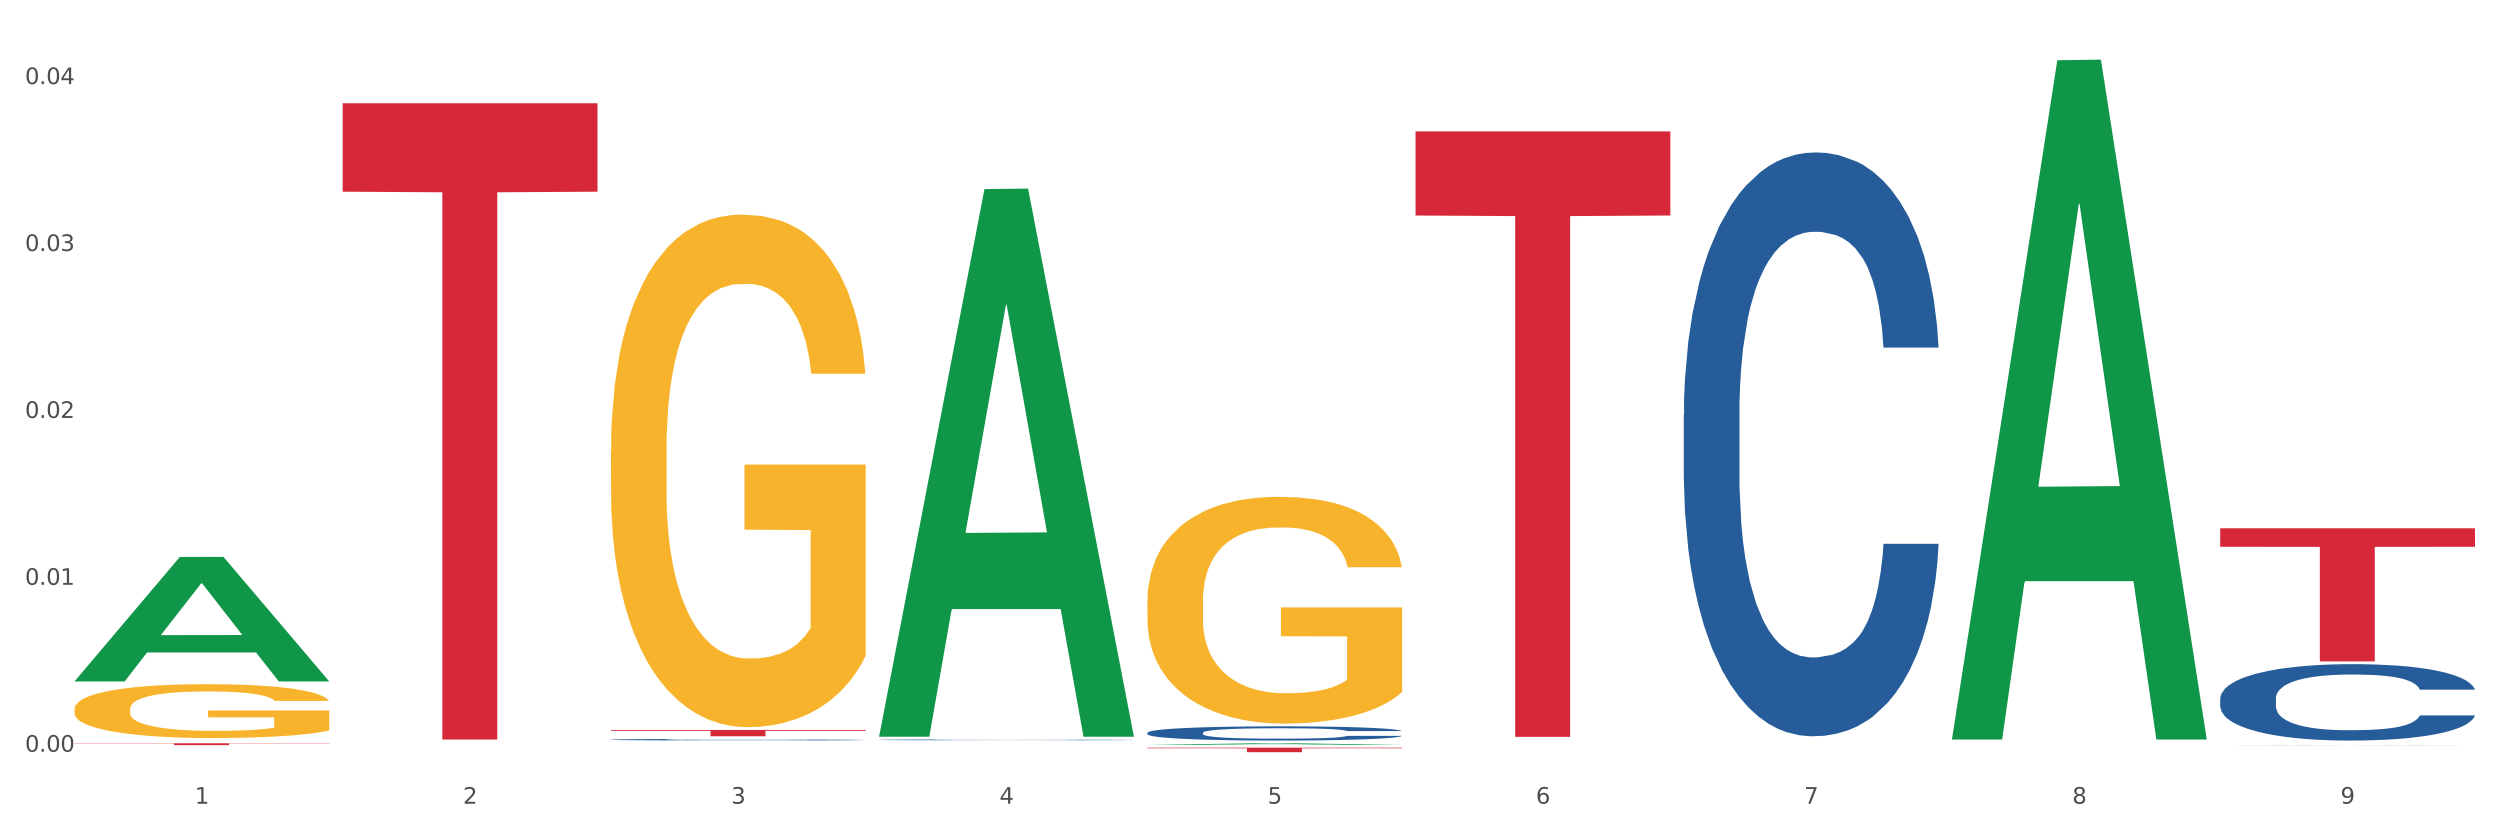 <?xml version="1.0" encoding="utf-8" standalone="no"?>
<!DOCTYPE svg PUBLIC "-//W3C//DTD SVG 1.1//EN"
  "http://www.w3.org/Graphics/SVG/1.1/DTD/svg11.dtd">
<svg xmlns:xlink="http://www.w3.org/1999/xlink" width="1080pt" height="360pt" viewBox="0 0 1080 360" xmlns="http://www.w3.org/2000/svg" version="1.1">
 <rect x="0" y="0" width="1080" height="360" fill="#333333" stroke="none"/>
 <defs>
  <style type="text/css">*{stroke-linejoin: round; stroke-linecap: butt}</style>
 </defs>
 <g id="figure_1">
  <g id="patch_1">
   <path d="M 0 360 
L 1080 360 
L 1080 0 
L 0 0 
z
" style="fill: #ffffff; stroke: #ffffff; stroke-linejoin: miter"/>
  </g>
  <g id="axes_1">
   <g id="matplotlib.axis_1">
    <g id="xtick_1">
     <g id="text_1">
      <!-- 1 -->
      <g style="fill: #4d4d4d" transform="translate(84.159 347.204) scale(0.096 -0.096)">
       <defs>
        <path id="DejaVuSans-31" d="M 794 531 
L 1825 531 
L 1825 4091 
L 703 3866 
L 703 4441 
L 1819 4666 
L 2450 4666 
L 2450 531 
L 3481 531 
L 3481 0 
L 794 0 
L 794 531 
z
" transform="scale(0.016)"/>
       </defs>
       <use xlink:href="#DejaVuSans-31"/>
      </g>
     </g>
    </g>
    <g id="xtick_2">
     <g id="text_2">
      <!-- 2 -->
      <g style="fill: #4d4d4d" transform="translate(200.027 347.204) scale(0.096 -0.096)">
       <defs>
        <path id="DejaVuSans-32" d="M 1228 531 
L 3431 531 
L 3431 0 
L 469 0 
L 469 531 
Q 828 903 1448 1529 
Q 2069 2156 2228 2338 
Q 2531 2678 2651 2914 
Q 2772 3150 2772 3378 
Q 2772 3750 2511 3984 
Q 2250 4219 1831 4219 
Q 1534 4219 1204 4116 
Q 875 4013 500 3803 
L 500 4441 
Q 881 4594 1212 4672 
Q 1544 4750 1819 4750 
Q 2544 4750 2975 4387 
Q 3406 4025 3406 3419 
Q 3406 3131 3298 2873 
Q 3191 2616 2906 2266 
Q 2828 2175 2409 1742 
Q 1991 1309 1228 531 
z
" transform="scale(0.016)"/>
       </defs>
       <use xlink:href="#DejaVuSans-32"/>
      </g>
     </g>
    </g>
    <g id="xtick_3">
     <g id="text_3">
      <!-- 3 -->
      <g style="fill: #4d4d4d" transform="translate(315.896 347.204) scale(0.096 -0.096)">
       <defs>
        <path id="DejaVuSans-33" d="M 2597 2516 
Q 3050 2419 3304 2112 
Q 3559 1806 3559 1356 
Q 3559 666 3084 287 
Q 2609 -91 1734 -91 
Q 1441 -91 1130 -33 
Q 819 25 488 141 
L 488 750 
Q 750 597 1062 519 
Q 1375 441 1716 441 
Q 2309 441 2620 675 
Q 2931 909 2931 1356 
Q 2931 1769 2642 2001 
Q 2353 2234 1838 2234 
L 1294 2234 
L 1294 2753 
L 1863 2753 
Q 2328 2753 2575 2939 
Q 2822 3125 2822 3475 
Q 2822 3834 2567 4026 
Q 2313 4219 1838 4219 
Q 1578 4219 1281 4162 
Q 984 4106 628 3988 
L 628 4550 
Q 988 4650 1302 4700 
Q 1616 4750 1894 4750 
Q 2613 4750 3031 4423 
Q 3450 4097 3450 3541 
Q 3450 3153 3228 2886 
Q 3006 2619 2597 2516 
z
" transform="scale(0.016)"/>
       </defs>
       <use xlink:href="#DejaVuSans-33"/>
      </g>
     </g>
    </g>
    <g id="xtick_4">
     <g id="text_4">
      <!-- 4 -->
      <g style="fill: #4d4d4d" transform="translate(431.765 347.204) scale(0.096 -0.096)">
       <defs>
        <path id="DejaVuSans-34" d="M 2419 4116 
L 825 1625 
L 2419 1625 
L 2419 4116 
z
M 2253 4666 
L 3047 4666 
L 3047 1625 
L 3713 1625 
L 3713 1100 
L 3047 1100 
L 3047 0 
L 2419 0 
L 2419 1100 
L 313 1100 
L 313 1709 
L 2253 4666 
z
" transform="scale(0.016)"/>
       </defs>
       <use xlink:href="#DejaVuSans-34"/>
      </g>
     </g>
    </g>
    <g id="xtick_5">
     <g id="text_5">
      <!-- 5 -->
      <g style="fill: #4d4d4d" transform="translate(547.634 347.204) scale(0.096 -0.096)">
       <defs>
        <path id="DejaVuSans-35" d="M 691 4666 
L 3169 4666 
L 3169 4134 
L 1269 4134 
L 1269 2991 
Q 1406 3038 1543 3061 
Q 1681 3084 1819 3084 
Q 2600 3084 3056 2656 
Q 3513 2228 3513 1497 
Q 3513 744 3044 326 
Q 2575 -91 1722 -91 
Q 1428 -91 1123 -41 
Q 819 9 494 109 
L 494 744 
Q 775 591 1075 516 
Q 1375 441 1709 441 
Q 2250 441 2565 725 
Q 2881 1009 2881 1497 
Q 2881 1984 2565 2268 
Q 2250 2553 1709 2553 
Q 1456 2553 1204 2497 
Q 953 2441 691 2322 
L 691 4666 
z
" transform="scale(0.016)"/>
       </defs>
       <use xlink:href="#DejaVuSans-35"/>
      </g>
     </g>
    </g>
    <g id="xtick_6">
     <g id="text_6">
      <!-- 6 -->
      <g style="fill: #4d4d4d" transform="translate(663.502 347.204) scale(0.096 -0.096)">
       <defs>
        <path id="DejaVuSans-36" d="M 2113 2584 
Q 1688 2584 1439 2293 
Q 1191 2003 1191 1497 
Q 1191 994 1439 701 
Q 1688 409 2113 409 
Q 2538 409 2786 701 
Q 3034 994 3034 1497 
Q 3034 2003 2786 2293 
Q 2538 2584 2113 2584 
z
M 3366 4563 
L 3366 3988 
Q 3128 4100 2886 4159 
Q 2644 4219 2406 4219 
Q 1781 4219 1451 3797 
Q 1122 3375 1075 2522 
Q 1259 2794 1537 2939 
Q 1816 3084 2150 3084 
Q 2853 3084 3261 2657 
Q 3669 2231 3669 1497 
Q 3669 778 3244 343 
Q 2819 -91 2113 -91 
Q 1303 -91 875 529 
Q 447 1150 447 2328 
Q 447 3434 972 4092 
Q 1497 4750 2381 4750 
Q 2619 4750 2861 4703 
Q 3103 4656 3366 4563 
z
" transform="scale(0.016)"/>
       </defs>
       <use xlink:href="#DejaVuSans-36"/>
      </g>
     </g>
    </g>
    <g id="xtick_7">
     <g id="text_7">
      <!-- 7 -->
      <g style="fill: #4d4d4d" transform="translate(779.371 347.204) scale(0.096 -0.096)">
       <defs>
        <path id="DejaVuSans-37" d="M 525 4666 
L 3525 4666 
L 3525 4397 
L 1831 0 
L 1172 0 
L 2766 4134 
L 525 4134 
L 525 4666 
z
" transform="scale(0.016)"/>
       </defs>
       <use xlink:href="#DejaVuSans-37"/>
      </g>
     </g>
    </g>
    <g id="xtick_8">
     <g id="text_8">
      <!-- 8 -->
      <g style="fill: #4d4d4d" transform="translate(895.24 347.204) scale(0.096 -0.096)">
       <defs>
        <path id="DejaVuSans-38" d="M 2034 2216 
Q 1584 2216 1326 1975 
Q 1069 1734 1069 1313 
Q 1069 891 1326 650 
Q 1584 409 2034 409 
Q 2484 409 2743 651 
Q 3003 894 3003 1313 
Q 3003 1734 2745 1975 
Q 2488 2216 2034 2216 
z
M 1403 2484 
Q 997 2584 770 2862 
Q 544 3141 544 3541 
Q 544 4100 942 4425 
Q 1341 4750 2034 4750 
Q 2731 4750 3128 4425 
Q 3525 4100 3525 3541 
Q 3525 3141 3298 2862 
Q 3072 2584 2669 2484 
Q 3125 2378 3379 2068 
Q 3634 1759 3634 1313 
Q 3634 634 3220 271 
Q 2806 -91 2034 -91 
Q 1263 -91 848 271 
Q 434 634 434 1313 
Q 434 1759 690 2068 
Q 947 2378 1403 2484 
z
M 1172 3481 
Q 1172 3119 1398 2916 
Q 1625 2713 2034 2713 
Q 2441 2713 2670 2916 
Q 2900 3119 2900 3481 
Q 2900 3844 2670 4047 
Q 2441 4250 2034 4250 
Q 1625 4250 1398 4047 
Q 1172 3844 1172 3481 
z
" transform="scale(0.016)"/>
       </defs>
       <use xlink:href="#DejaVuSans-38"/>
      </g>
     </g>
    </g>
    <g id="xtick_9">
     <g id="text_9">
      <!-- 9 -->
      <g style="fill: #4d4d4d" transform="translate(1011.108 347.204) scale(0.096 -0.096)">
       <defs>
        <path id="DejaVuSans-39" d="M 703 97 
L 703 672 
Q 941 559 1184 500 
Q 1428 441 1663 441 
Q 2288 441 2617 861 
Q 2947 1281 2994 2138 
Q 2813 1869 2534 1725 
Q 2256 1581 1919 1581 
Q 1219 1581 811 2004 
Q 403 2428 403 3163 
Q 403 3881 828 4315 
Q 1253 4750 1959 4750 
Q 2769 4750 3195 4129 
Q 3622 3509 3622 2328 
Q 3622 1225 3098 567 
Q 2575 -91 1691 -91 
Q 1453 -91 1209 -44 
Q 966 3 703 97 
z
M 1959 2075 
Q 2384 2075 2632 2365 
Q 2881 2656 2881 3163 
Q 2881 3666 2632 3958 
Q 2384 4250 1959 4250 
Q 1534 4250 1286 3958 
Q 1038 3666 1038 3163 
Q 1038 2656 1286 2365 
Q 1534 2075 1959 2075 
z
" transform="scale(0.016)"/>
       </defs>
       <use xlink:href="#DejaVuSans-39"/>
      </g>
     </g>
    </g>
    <g id="xtick_10"/>
    <g id="xtick_11"/>
    <g id="xtick_12"/>
    <g id="xtick_13"/>
    <g id="xtick_14"/>
    <g id="xtick_15"/>
    <g id="xtick_16"/>
    <g id="xtick_17"/>
   </g>
   <g id="matplotlib.axis_2">
    <g id="ytick_1">
     <g id="text_10">
      <!-- 0.00 -->
      <g style="fill: #4d4d4d" transform="translate(10.8 324.749) scale(0.096 -0.096)">
       <defs>
        <path id="DejaVuSans-30" d="M 2034 4250 
Q 1547 4250 1301 3770 
Q 1056 3291 1056 2328 
Q 1056 1369 1301 889 
Q 1547 409 2034 409 
Q 2525 409 2770 889 
Q 3016 1369 3016 2328 
Q 3016 3291 2770 3770 
Q 2525 4250 2034 4250 
z
M 2034 4750 
Q 2819 4750 3233 4129 
Q 3647 3509 3647 2328 
Q 3647 1150 3233 529 
Q 2819 -91 2034 -91 
Q 1250 -91 836 529 
Q 422 1150 422 2328 
Q 422 3509 836 4129 
Q 1250 4750 2034 4750 
z
" transform="scale(0.016)"/>
        <path id="DejaVuSans-2e" d="M 684 794 
L 1344 794 
L 1344 0 
L 684 0 
L 684 794 
z
" transform="scale(0.016)"/>
       </defs>
       <use xlink:href="#DejaVuSans-30"/>
       <use xlink:href="#DejaVuSans-2e" transform="translate(63.623 0)"/>
       <use xlink:href="#DejaVuSans-30" transform="translate(95.41 0)"/>
       <use xlink:href="#DejaVuSans-30" transform="translate(159.033 0)"/>
      </g>
     </g>
    </g>
    <g id="ytick_2">
     <g id="text_11">
      <!-- 0.01 -->
      <g style="fill: #4d4d4d" transform="translate(10.8 252.645) scale(0.096 -0.096)">
       <use xlink:href="#DejaVuSans-30"/>
       <use xlink:href="#DejaVuSans-2e" transform="translate(63.623 0)"/>
       <use xlink:href="#DejaVuSans-30" transform="translate(95.41 0)"/>
       <use xlink:href="#DejaVuSans-31" transform="translate(159.033 0)"/>
      </g>
     </g>
    </g>
    <g id="ytick_3">
     <g id="text_12">
      <!-- 0.02 -->
      <g style="fill: #4d4d4d" transform="translate(10.8 180.542) scale(0.096 -0.096)">
       <use xlink:href="#DejaVuSans-30"/>
       <use xlink:href="#DejaVuSans-2e" transform="translate(63.623 0)"/>
       <use xlink:href="#DejaVuSans-30" transform="translate(95.41 0)"/>
       <use xlink:href="#DejaVuSans-32" transform="translate(159.033 0)"/>
      </g>
     </g>
    </g>
    <g id="ytick_4">
     <g id="text_13">
      <!-- 0.03 -->
      <g style="fill: #4d4d4d" transform="translate(10.8 108.438) scale(0.096 -0.096)">
       <use xlink:href="#DejaVuSans-30"/>
       <use xlink:href="#DejaVuSans-2e" transform="translate(63.623 0)"/>
       <use xlink:href="#DejaVuSans-30" transform="translate(95.41 0)"/>
       <use xlink:href="#DejaVuSans-33" transform="translate(159.033 0)"/>
      </g>
     </g>
    </g>
    <g id="ytick_5">
     <g id="text_14">
      <!-- 0.04 -->
      <g style="fill: #4d4d4d" transform="translate(10.8 36.334) scale(0.096 -0.096)">
       <use xlink:href="#DejaVuSans-30"/>
       <use xlink:href="#DejaVuSans-2e" transform="translate(63.623 0)"/>
       <use xlink:href="#DejaVuSans-30" transform="translate(95.41 0)"/>
       <use xlink:href="#DejaVuSans-34" transform="translate(159.033 0)"/>
      </g>
     </g>
    </g>
    <g id="ytick_6"/>
    <g id="ytick_7"/>
    <g id="ytick_8"/>
    <g id="ytick_9"/>
   </g>
   <g id="PolyCollection_1">
    <path d="M 32.175 294.292 
L 32.288 294.242 
L 77.68 240.61 
L 96.518 240.559 
L 142.25 294.393 
L 120.462 294.393 
L 110.589 281.857 
L 63.722 281.857 
L 63.382 282.059 
L 53.85 294.393 
L 32.175 294.393 
L 32.175 294.292 
L 69.623 274.376 
L 104.689 274.325 
L 87.326 252.034 
L 87.099 251.932 
L 86.872 252.084 
L 69.51 274.325 
L 69.623 274.376 
L 32.175 294.292 
z
" clip-path="url(#pf353c8655c)" style="fill: #109648"/>
    <path d="M 495.65 316.539 
L 495.78 316.533 
L 495.78 316.376 
L 496.17 316.163 
L 497.602 315.771 
L 499.423 315.474 
L 502.546 315.126 
L 504.237 314.98 
L 506.449 314.818 
L 511.003 314.554 
L 516.208 314.33 
L 519.851 314.206 
L 522.583 314.128 
L 528.698 313.988 
L 532.212 313.926 
L 535.855 313.876 
L 538.977 313.842 
L 544.182 313.803 
L 548.345 313.786 
L 553.16 313.78 
L 557.193 313.786 
L 562.528 313.808 
L 570.335 313.876 
L 573.327 313.915 
L 577.361 313.982 
L 581.524 314.072 
L 584.907 314.162 
L 588.81 314.29 
L 592.844 314.459 
L 596.747 314.672 
L 599.48 314.868 
L 601.692 315.076 
L 603.643 315.328 
L 605.075 315.603 
L 605.725 315.833 
L 581.915 315.833 
L 581.264 315.625 
L 579.963 315.401 
L 578.662 315.249 
L 577.23 315.126 
L 575.019 314.986 
L 573.067 314.896 
L 569.814 314.79 
L 566.821 314.722 
L 564.349 314.683 
L 561.357 314.649 
L 554.981 314.616 
L 550.427 314.616 
L 547.565 314.627 
L 544.052 314.655 
L 541.059 314.694 
L 537.546 314.762 
L 534.814 314.834 
L 532.081 314.93 
L 530.52 314.997 
L 528.178 315.12 
L 526.617 315.221 
L 524.535 315.395 
L 523.364 315.519 
L 521.282 315.838 
L 520.371 316.074 
L 519.981 316.236 
L 519.721 316.416 
L 519.721 317.29 
L 520.501 317.683 
L 521.152 317.851 
L 522.193 318.042 
L 524.145 318.289 
L 527.007 318.53 
L 530 318.704 
L 532.472 318.81 
L 534.814 318.889 
L 537.156 318.95 
L 540.018 319.006 
L 542.36 319.04 
L 545.873 319.074 
L 550.037 319.09 
L 553.29 319.09 
L 559.925 319.062 
L 562.918 319.034 
L 565.781 318.995 
L 568.903 318.933 
L 571.375 318.866 
L 572.807 318.816 
L 575.149 318.709 
L 576.97 318.597 
L 578.532 318.468 
L 579.573 318.356 
L 580.744 318.188 
L 581.654 317.997 
L 581.915 317.896 
L 605.725 317.896 
L 605.205 318.098 
L 604.294 318.294 
L 602.472 318.558 
L 601.041 318.709 
L 598.829 318.894 
L 596.487 319.051 
L 593.234 319.225 
L 590.242 319.354 
L 587.119 319.466 
L 583.736 319.567 
L 577.621 319.707 
L 575.409 319.747 
L 570.725 319.814 
L 567.082 319.853 
L 561.747 319.892 
L 556.282 319.915 
L 550.557 319.92 
L 545.483 319.909 
L 539.888 319.876 
L 536.375 319.842 
L 532.472 319.791 
L 527.918 319.713 
L 523.624 319.618 
L 519.591 319.505 
L 515.817 319.376 
L 512.304 319.231 
L 507.75 318.99 
L 504.367 318.754 
L 501.895 318.535 
L 500.204 318.35 
L 498.512 318.115 
L 497.602 317.952 
L 496.17 317.56 
L 495.65 317.195 
L 495.65 316.539 
z
" clip-path="url(#pf353c8655c)" style="fill: #255c99"/>
    <path d="M 379.781 319.607 
L 379.911 319.606 
L 379.911 319.597 
L 380.302 319.584 
L 381.733 319.561 
L 383.554 319.543 
L 386.677 319.523 
L 388.369 319.514 
L 390.58 319.504 
L 395.134 319.489 
L 400.339 319.475 
L 403.982 319.468 
L 406.714 319.463 
L 412.83 319.455 
L 416.343 319.451 
L 419.986 319.448 
L 423.109 319.446 
L 428.313 319.444 
L 432.477 319.443 
L 437.291 319.443 
L 441.324 319.443 
L 446.659 319.444 
L 454.466 319.448 
L 457.458 319.451 
L 461.492 319.455 
L 465.655 319.46 
L 469.038 319.465 
L 472.942 319.473 
L 476.975 319.483 
L 480.879 319.496 
L 483.611 319.507 
L 485.823 319.52 
L 487.775 319.535 
L 489.206 319.551 
L 489.856 319.565 
L 466.046 319.565 
L 465.395 319.552 
L 464.094 319.539 
L 462.793 319.53 
L 461.362 319.523 
L 459.15 319.514 
L 457.198 319.509 
L 453.945 319.503 
L 450.953 319.499 
L 448.481 319.496 
L 445.488 319.494 
L 439.113 319.492 
L 434.559 319.492 
L 431.696 319.493 
L 428.183 319.495 
L 425.19 319.497 
L 421.677 319.501 
L 418.945 319.505 
L 416.213 319.511 
L 414.651 319.515 
L 412.309 319.522 
L 410.748 319.528 
L 408.666 319.539 
L 407.495 319.546 
L 405.413 319.565 
L 404.503 319.579 
L 404.112 319.589 
L 403.852 319.599 
L 403.852 319.651 
L 404.633 319.675 
L 405.283 319.685 
L 406.324 319.696 
L 408.276 319.711 
L 411.138 319.725 
L 414.131 319.735 
L 416.603 319.741 
L 418.945 319.746 
L 421.287 319.75 
L 424.15 319.753 
L 426.492 319.755 
L 430.005 319.757 
L 434.168 319.758 
L 437.421 319.758 
L 444.057 319.756 
L 447.049 319.755 
L 449.912 319.752 
L 453.035 319.749 
L 455.507 319.745 
L 456.938 319.742 
L 459.28 319.735 
L 461.102 319.729 
L 462.663 319.721 
L 463.704 319.715 
L 464.875 319.705 
L 465.786 319.693 
L 466.046 319.687 
L 489.856 319.687 
L 489.336 319.699 
L 488.425 319.711 
L 486.604 319.726 
L 485.172 319.735 
L 482.96 319.746 
L 480.618 319.756 
L 477.366 319.766 
L 474.373 319.774 
L 471.25 319.78 
L 467.867 319.786 
L 461.752 319.795 
L 459.54 319.797 
L 454.856 319.801 
L 451.213 319.803 
L 445.878 319.806 
L 440.414 319.807 
L 434.689 319.807 
L 429.614 319.807 
L 424.019 319.805 
L 420.506 319.803 
L 416.603 319.8 
L 412.049 319.795 
L 407.755 319.789 
L 403.722 319.783 
L 399.949 319.775 
L 396.436 319.766 
L 391.882 319.752 
L 388.499 319.738 
L 386.027 319.725 
L 384.335 319.714 
L 382.644 319.7 
L 381.733 319.691 
L 380.302 319.667 
L 379.781 319.646 
L 379.781 319.607 
z
" clip-path="url(#pf353c8655c)" style="fill: #255c99"/>
    <path d="M 263.912 319.531 
L 264.043 319.53 
L 264.043 319.513 
L 264.433 319.491 
L 265.864 319.449 
L 267.686 319.417 
L 270.808 319.38 
L 272.5 319.364 
L 274.712 319.347 
L 279.266 319.319 
L 284.47 319.295 
L 288.113 319.282 
L 290.846 319.274 
L 296.961 319.259 
L 300.474 319.252 
L 304.117 319.247 
L 307.24 319.243 
L 312.444 319.239 
L 316.608 319.237 
L 321.422 319.237 
L 325.456 319.237 
L 330.79 319.24 
L 338.597 319.247 
L 341.59 319.251 
L 345.623 319.258 
L 349.787 319.268 
L 353.17 319.277 
L 357.073 319.291 
L 361.107 319.309 
L 365.01 319.332 
L 367.742 319.353 
L 369.954 319.375 
L 371.906 319.402 
L 373.337 319.431 
L 373.988 319.455 
L 350.177 319.455 
L 349.527 319.433 
L 348.225 319.409 
L 346.924 319.393 
L 345.493 319.38 
L 343.281 319.365 
L 341.329 319.355 
L 338.077 319.344 
L 335.084 319.337 
L 332.612 319.333 
L 329.619 319.329 
L 323.244 319.326 
L 318.69 319.326 
L 315.827 319.327 
L 312.314 319.33 
L 309.322 319.334 
L 305.809 319.341 
L 303.076 319.349 
L 300.344 319.359 
L 298.783 319.366 
L 296.441 319.379 
L 294.879 319.39 
L 292.797 319.409 
L 291.626 319.422 
L 289.545 319.456 
L 288.634 319.481 
L 288.243 319.498 
L 287.983 319.517 
L 287.983 319.611 
L 288.764 319.653 
L 289.415 319.67 
L 290.455 319.691 
L 292.407 319.717 
L 295.27 319.743 
L 298.262 319.761 
L 300.734 319.773 
L 303.076 319.781 
L 305.418 319.788 
L 308.281 319.794 
L 310.623 319.797 
L 314.136 319.801 
L 318.3 319.803 
L 321.552 319.803 
L 328.188 319.8 
L 331.181 319.797 
L 334.043 319.792 
L 337.166 319.786 
L 339.638 319.779 
L 341.069 319.773 
L 343.411 319.762 
L 345.233 319.75 
L 346.794 319.736 
L 347.835 319.724 
L 349.006 319.706 
L 349.917 319.686 
L 350.177 319.675 
L 373.988 319.675 
L 373.467 319.697 
L 372.556 319.718 
L 370.735 319.746 
L 369.304 319.762 
L 367.092 319.782 
L 364.75 319.798 
L 361.497 319.817 
L 358.504 319.831 
L 355.382 319.843 
L 351.999 319.853 
L 345.883 319.868 
L 343.671 319.872 
L 338.987 319.88 
L 335.344 319.884 
L 330.01 319.888 
L 324.545 319.89 
L 318.82 319.891 
L 313.746 319.89 
L 308.151 319.886 
L 304.638 319.883 
L 300.734 319.877 
L 296.18 319.869 
L 291.887 319.859 
L 287.853 319.847 
L 284.08 319.833 
L 280.567 319.817 
L 276.013 319.792 
L 272.63 319.767 
L 270.158 319.743 
L 268.466 319.724 
L 266.775 319.699 
L 265.864 319.681 
L 264.433 319.639 
L 263.912 319.601 
L 263.912 319.531 
z
" clip-path="url(#pf353c8655c)" style="fill: #255c99"/>
    <path d="M 32.175 321.102 
L 142.25 321.102 
L 142.25 321.213 
L 98.951 321.213 
L 98.951 321.9 
L 75.214 321.9 
L 75.214 321.213 
L 32.175 321.213 
L 32.175 321.102 
L 32.175 321.102 
z
" clip-path="url(#pf353c8655c)" style="fill: #d62839"/>
    <path d="M 148.044 44.613 
L 258.119 44.613 
L 258.119 82.812 
L 214.819 83.07 
L 214.819 319.491 
L 191.083 319.491 
L 191.083 83.07 
L 148.044 82.812 
L 148.044 44.871 
L 148.044 44.613 
z
" clip-path="url(#pf353c8655c)" style="fill: #d62839"/>
    <path d="M 263.912 315.328 
L 373.988 315.328 
L 373.988 315.707 
L 330.688 315.709 
L 330.688 318.055 
L 306.951 318.055 
L 306.951 315.709 
L 263.912 315.707 
L 263.912 315.33 
L 263.912 315.328 
z
" clip-path="url(#pf353c8655c)" style="fill: #d62839"/>
    <path d="M 495.65 322.992 
L 605.725 322.992 
L 605.725 323.264 
L 562.425 323.266 
L 562.425 324.95 
L 538.689 324.95 
L 538.689 323.266 
L 495.65 323.264 
L 495.65 322.994 
L 495.65 322.992 
z
" clip-path="url(#pf353c8655c)" style="fill: #d62839"/>
    <path d="M 611.519 56.753 
L 721.594 56.753 
L 721.594 93.103 
L 678.294 93.349 
L 678.294 318.325 
L 654.557 318.325 
L 654.557 93.349 
L 611.519 93.103 
L 611.519 56.999 
L 611.519 56.753 
z
" clip-path="url(#pf353c8655c)" style="fill: #d62839"/>
    <path d="M 959.125 228.214 
L 1069.2 228.214 
L 1069.2 236.208 
L 1025.9 236.262 
L 1025.9 285.735 
L 1002.164 285.735 
L 1002.164 236.262 
L 959.125 236.208 
L 959.125 228.268 
L 959.125 228.214 
z
" clip-path="url(#pf353c8655c)" style="fill: #d62839"/>
    <path d="M 959.125 301.745 
L 959.255 301.715 
L 959.255 300.871 
L 959.645 299.726 
L 961.076 297.616 
L 962.898 296.019 
L 966.021 294.15 
L 967.712 293.366 
L 969.924 292.492 
L 974.478 291.076 
L 979.683 289.87 
L 983.326 289.207 
L 986.058 288.785 
L 992.173 288.031 
L 995.686 287.7 
L 999.33 287.429 
L 1002.452 287.248 
L 1007.657 287.037 
L 1011.82 286.946 
L 1016.635 286.916 
L 1020.668 286.946 
L 1026.003 287.067 
L 1033.809 287.429 
L 1036.802 287.64 
L 1040.835 288.001 
L 1044.999 288.484 
L 1048.382 288.966 
L 1052.285 289.659 
L 1056.319 290.563 
L 1060.222 291.709 
L 1062.955 292.764 
L 1065.167 293.879 
L 1067.118 295.235 
L 1068.549 296.712 
L 1069.2 297.948 
L 1045.389 297.948 
L 1044.739 296.833 
L 1043.438 295.627 
L 1042.137 294.813 
L 1040.705 294.15 
L 1038.493 293.397 
L 1036.542 292.914 
L 1033.289 292.342 
L 1030.296 291.98 
L 1027.824 291.769 
L 1024.832 291.588 
L 1018.456 291.407 
L 1013.902 291.407 
L 1011.04 291.467 
L 1007.527 291.618 
L 1004.534 291.829 
L 1001.021 292.191 
L 998.289 292.583 
L 995.556 293.095 
L 993.995 293.457 
L 991.653 294.12 
L 990.092 294.662 
L 988.01 295.597 
L 986.839 296.26 
L 984.757 297.978 
L 983.846 299.244 
L 983.456 300.118 
L 983.196 301.082 
L 983.196 305.784 
L 983.976 307.894 
L 984.627 308.798 
L 985.668 309.823 
L 987.619 311.149 
L 990.482 312.445 
L 993.474 313.38 
L 995.947 313.953 
L 998.289 314.374 
L 1000.631 314.706 
L 1003.493 315.007 
L 1005.835 315.188 
L 1009.348 315.369 
L 1013.512 315.46 
L 1016.765 315.46 
L 1023.4 315.309 
L 1026.393 315.158 
L 1029.255 314.947 
L 1032.378 314.616 
L 1034.85 314.254 
L 1036.282 313.983 
L 1038.624 313.41 
L 1040.445 312.807 
L 1042.006 312.114 
L 1043.047 311.511 
L 1044.218 310.607 
L 1045.129 309.582 
L 1045.389 309.04 
L 1069.2 309.04 
L 1068.68 310.125 
L 1067.769 311.18 
L 1065.947 312.596 
L 1064.516 313.41 
L 1062.304 314.405 
L 1059.962 315.249 
L 1056.709 316.183 
L 1053.717 316.876 
L 1050.594 317.479 
L 1047.211 318.022 
L 1041.096 318.775 
L 1038.884 318.986 
L 1034.2 319.348 
L 1030.557 319.559 
L 1025.222 319.77 
L 1019.757 319.89 
L 1014.032 319.92 
L 1008.958 319.86 
L 1003.363 319.679 
L 999.85 319.498 
L 995.947 319.227 
L 991.393 318.805 
L 987.099 318.293 
L 983.065 317.69 
L 979.292 316.997 
L 975.779 316.213 
L 971.225 314.917 
L 967.842 313.651 
L 965.37 312.476 
L 963.679 311.481 
L 961.987 310.215 
L 961.076 309.341 
L 959.645 307.231 
L 959.125 305.272 
L 959.125 301.745 
z
" clip-path="url(#pf353c8655c)" style="fill: #255c99"/>
    <path d="M 495.65 259.903 
L 495.78 259.813 
L 495.78 256.592 
L 496.04 253.819 
L 497.339 247.109 
L 499.289 241.562 
L 500.718 238.61 
L 502.148 236.194 
L 503.837 233.778 
L 505.917 231.273 
L 509.685 227.605 
L 512.025 225.726 
L 514.884 223.758 
L 520.082 220.895 
L 523.851 219.285 
L 527.75 217.943 
L 534.118 216.332 
L 538.276 215.617 
L 542.695 215.08 
L 548.023 214.722 
L 552.052 214.632 
L 560.889 214.901 
L 568.427 215.706 
L 572.066 216.332 
L 576.744 217.406 
L 579.214 218.122 
L 583.242 219.553 
L 587.401 221.432 
L 590.26 223.042 
L 594.549 226.084 
L 597.798 229.126 
L 600.787 232.884 
L 602.346 235.478 
L 603.516 237.894 
L 604.556 240.667 
L 605.595 245.051 
L 582.203 245.051 
L 581.293 241.92 
L 579.863 238.967 
L 577.784 236.104 
L 575.965 234.315 
L 572.846 232.078 
L 569.986 230.647 
L 566.997 229.573 
L 563.359 228.679 
L 560.499 228.231 
L 556.471 227.873 
L 548.543 227.963 
L 543.215 228.679 
L 539.576 229.573 
L 537.237 230.379 
L 535.157 231.273 
L 532.818 232.526 
L 530.089 234.405 
L 528.14 236.104 
L 526.19 238.252 
L 524.631 240.399 
L 523.201 242.904 
L 522.032 245.588 
L 521.122 248.361 
L 520.342 251.761 
L 519.692 257.398 
L 519.692 269.655 
L 519.952 272.428 
L 520.602 276.096 
L 521.382 278.87 
L 522.681 282.18 
L 523.851 284.417 
L 526.06 287.638 
L 528.529 290.322 
L 530.479 292.021 
L 532.428 293.453 
L 535.807 295.421 
L 539.576 297.032 
L 542.825 298.016 
L 547.244 298.91 
L 550.233 299.268 
L 552.832 299.447 
L 559.2 299.447 
L 563.748 299.179 
L 568.817 298.552 
L 572.716 297.747 
L 575.965 296.763 
L 579.603 295.153 
L 581.943 293.632 
L 581.943 274.933 
L 553.352 274.844 
L 553.352 262.408 
L 605.725 262.408 
L 605.725 298.91 
L 603.516 300.789 
L 601.047 302.489 
L 598.447 304.01 
L 594.549 305.889 
L 589.87 307.678 
L 585.711 308.931 
L 581.293 310.004 
L 576.094 310.988 
L 569.337 311.883 
L 565.178 312.241 
L 559.98 312.509 
L 553.871 312.599 
L 548.543 312.42 
L 543.345 311.973 
L 537.887 311.167 
L 532.558 310.004 
L 528.529 308.841 
L 524.501 307.41 
L 520.212 305.531 
L 516.833 303.742 
L 514.234 302.131 
L 511.375 300.073 
L 508.256 297.389 
L 505.917 294.974 
L 503.837 292.469 
L 501.628 289.248 
L 500.068 286.474 
L 498.509 282.985 
L 497.599 280.391 
L 496.56 276.365 
L 495.78 270.728 
L 495.65 259.903 
z
" clip-path="url(#pf353c8655c)" style="fill: #f7b32b"/>
    <path d="M 263.912 195.027 
L 264.042 194.825 
L 264.042 187.544 
L 264.302 181.275 
L 265.602 166.107 
L 267.551 153.568 
L 268.981 146.894 
L 270.41 141.433 
L 272.1 135.973 
L 274.179 130.31 
L 277.948 122.018 
L 280.287 117.771 
L 283.146 113.322 
L 288.345 106.85 
L 292.114 103.21 
L 296.012 100.176 
L 302.38 96.536 
L 306.539 94.918 
L 310.958 93.705 
L 316.286 92.896 
L 320.315 92.693 
L 329.152 93.3 
L 336.689 95.12 
L 340.328 96.536 
L 345.007 98.963 
L 347.476 100.581 
L 351.505 103.817 
L 355.663 108.064 
L 358.523 111.704 
L 362.811 118.58 
L 366.06 125.456 
L 369.049 133.95 
L 370.609 139.815 
L 371.778 145.276 
L 372.818 151.545 
L 373.858 161.455 
L 350.465 161.455 
L 349.555 154.377 
L 348.126 147.703 
L 346.047 141.231 
L 344.227 137.186 
L 341.108 132.13 
L 338.249 128.894 
L 335.26 126.468 
L 331.621 124.445 
L 328.762 123.434 
L 324.733 122.625 
L 316.806 122.827 
L 311.477 124.445 
L 307.839 126.468 
L 305.499 128.288 
L 303.42 130.31 
L 301.081 133.141 
L 298.352 137.389 
L 296.402 141.231 
L 294.453 146.085 
L 292.893 150.939 
L 291.464 156.601 
L 290.294 162.669 
L 289.384 168.938 
L 288.605 176.623 
L 287.955 189.364 
L 287.955 217.071 
L 288.215 223.341 
L 288.865 231.632 
L 289.644 237.902 
L 290.944 245.385 
L 292.114 250.441 
L 294.323 257.721 
L 296.792 263.789 
L 298.741 267.631 
L 300.691 270.867 
L 304.07 275.316 
L 307.839 278.957 
L 311.088 281.181 
L 315.506 283.204 
L 318.495 284.013 
L 321.094 284.417 
L 327.462 284.417 
L 332.011 283.81 
L 337.079 282.395 
L 340.978 280.575 
L 344.227 278.35 
L 347.866 274.71 
L 350.205 271.271 
L 350.205 229.003 
L 321.614 228.801 
L 321.614 200.69 
L 373.988 200.69 
L 373.988 283.204 
L 371.778 287.451 
L 369.309 291.293 
L 366.71 294.731 
L 362.811 298.978 
L 358.133 303.023 
L 353.974 305.855 
L 349.555 308.281 
L 344.357 310.506 
L 337.599 312.528 
L 333.44 313.337 
L 328.242 313.944 
L 322.134 314.146 
L 316.806 313.742 
L 311.607 312.731 
L 306.149 310.911 
L 300.821 308.281 
L 296.792 305.652 
L 292.763 302.416 
L 288.475 298.169 
L 285.096 294.125 
L 282.497 290.484 
L 279.637 285.833 
L 276.518 279.766 
L 274.179 274.305 
L 272.1 268.642 
L 269.891 261.362 
L 268.331 255.092 
L 266.772 247.205 
L 265.862 241.34 
L 264.822 232.239 
L 264.042 219.498 
L 263.912 195.027 
z
" clip-path="url(#pf353c8655c)" style="fill: #f7b32b"/>
    <path d="M 727.387 179.185 
L 727.517 178.955 
L 727.517 172.505 
L 727.908 163.751 
L 729.339 147.627 
L 731.161 135.418 
L 734.283 121.136 
L 735.975 115.147 
L 738.187 108.467 
L 742.741 97.64 
L 747.945 88.426 
L 751.588 83.358 
L 754.321 80.133 
L 760.436 74.374 
L 763.949 71.84 
L 767.592 69.767 
L 770.715 68.385 
L 775.919 66.773 
L 780.083 66.082 
L 784.897 65.851 
L 788.931 66.082 
L 794.265 67.003 
L 802.072 69.767 
L 805.065 71.38 
L 809.098 74.144 
L 813.262 77.83 
L 816.645 81.515 
L 820.548 86.813 
L 824.581 93.724 
L 828.485 102.477 
L 831.217 110.54 
L 833.429 119.063 
L 835.381 129.429 
L 836.812 140.716 
L 837.463 150.161 
L 813.652 150.161 
L 813.001 141.637 
L 811.7 132.423 
L 810.399 126.204 
L 808.968 121.136 
L 806.756 115.377 
L 804.804 111.692 
L 801.551 107.315 
L 798.559 104.551 
L 796.087 102.938 
L 793.094 101.556 
L 786.719 100.174 
L 782.165 100.174 
L 779.302 100.635 
L 775.789 101.786 
L 772.797 103.399 
L 769.284 106.163 
L 766.551 109.158 
L 763.819 113.074 
L 762.257 115.838 
L 759.915 120.906 
L 758.354 125.052 
L 756.272 132.193 
L 755.101 137.261 
L 753.019 150.391 
L 752.109 160.066 
L 751.718 166.746 
L 751.458 174.117 
L 751.458 210.052 
L 752.239 226.177 
L 752.889 233.088 
L 753.93 240.92 
L 755.882 251.055 
L 758.744 260.961 
L 761.737 268.101 
L 764.209 272.478 
L 766.551 275.703 
L 768.893 278.237 
L 771.756 280.541 
L 774.098 281.923 
L 777.611 283.305 
L 781.774 283.996 
L 785.027 283.996 
L 791.663 282.844 
L 794.656 281.692 
L 797.518 280.08 
L 800.641 277.546 
L 803.113 274.782 
L 804.544 272.709 
L 806.886 268.332 
L 808.708 263.725 
L 810.269 258.427 
L 811.31 253.82 
L 812.481 246.909 
L 813.392 239.077 
L 813.652 234.931 
L 837.463 234.931 
L 836.942 243.223 
L 836.031 251.286 
L 834.21 262.112 
L 832.779 268.332 
L 830.567 275.933 
L 828.225 282.383 
L 824.972 289.524 
L 821.979 294.822 
L 818.856 299.43 
L 815.474 303.576 
L 809.358 309.335 
L 807.146 310.947 
L 802.462 313.711 
L 798.819 315.324 
L 793.485 316.936 
L 788.02 317.858 
L 782.295 318.088 
L 777.22 317.627 
L 771.626 316.245 
L 768.113 314.863 
L 764.209 312.79 
L 759.655 309.565 
L 755.362 305.649 
L 751.328 301.042 
L 747.555 295.744 
L 744.042 289.755 
L 739.488 279.849 
L 736.105 270.175 
L 733.633 261.191 
L 731.941 253.589 
L 730.25 243.914 
L 729.339 237.234 
L 727.908 221.109 
L 727.387 206.136 
L 727.387 179.185 
z
" clip-path="url(#pf353c8655c)" style="fill: #255c99"/>
    <path d="M 32.175 306.325 
L 32.305 306.304 
L 32.305 305.539 
L 32.565 304.88 
L 33.864 303.287 
L 35.814 301.97 
L 37.243 301.269 
L 38.673 300.695 
L 40.362 300.121 
L 42.442 299.526 
L 46.211 298.655 
L 48.55 298.209 
L 51.409 297.742 
L 56.607 297.062 
L 60.376 296.679 
L 64.275 296.361 
L 70.643 295.978 
L 74.802 295.808 
L 79.22 295.681 
L 84.548 295.596 
L 88.577 295.575 
L 97.414 295.638 
L 104.952 295.83 
L 108.591 295.978 
L 113.269 296.233 
L 115.739 296.403 
L 119.767 296.743 
L 123.926 297.189 
L 126.785 297.572 
L 131.074 298.294 
L 134.323 299.016 
L 137.312 299.909 
L 138.871 300.525 
L 140.041 301.099 
L 141.081 301.757 
L 142.12 302.798 
L 118.728 302.798 
L 117.818 302.055 
L 116.388 301.354 
L 114.309 300.674 
L 112.49 300.249 
L 109.371 299.718 
L 106.512 299.378 
L 103.522 299.123 
L 99.884 298.91 
L 97.025 298.804 
L 92.996 298.719 
L 85.068 298.74 
L 79.74 298.91 
L 76.101 299.123 
L 73.762 299.314 
L 71.683 299.526 
L 69.343 299.824 
L 66.614 300.27 
L 64.665 300.674 
L 62.715 301.184 
L 61.156 301.693 
L 59.726 302.288 
L 58.557 302.926 
L 57.647 303.584 
L 56.867 304.392 
L 56.217 305.73 
L 56.217 308.641 
L 56.477 309.3 
L 57.127 310.171 
L 57.907 310.829 
L 59.206 311.615 
L 60.376 312.147 
L 62.585 312.911 
L 65.055 313.549 
L 67.004 313.953 
L 68.953 314.292 
L 72.332 314.76 
L 76.101 315.142 
L 79.35 315.376 
L 83.769 315.588 
L 86.758 315.673 
L 89.357 315.716 
L 95.725 315.716 
L 100.274 315.652 
L 105.342 315.503 
L 109.241 315.312 
L 112.49 315.079 
L 116.129 314.696 
L 118.468 314.335 
L 118.468 309.894 
L 89.877 309.873 
L 89.877 306.92 
L 142.25 306.92 
L 142.25 315.588 
L 140.041 316.035 
L 137.572 316.438 
L 134.973 316.8 
L 131.074 317.246 
L 126.395 317.671 
L 122.237 317.968 
L 117.818 318.223 
L 112.62 318.457 
L 105.862 318.669 
L 101.703 318.754 
L 96.505 318.818 
L 90.397 318.839 
L 85.068 318.797 
L 79.87 318.69 
L 74.412 318.499 
L 69.083 318.223 
L 65.055 317.947 
L 61.026 317.607 
L 56.737 317.161 
L 53.358 316.736 
L 50.759 316.353 
L 47.9 315.865 
L 44.781 315.227 
L 42.442 314.654 
L 40.362 314.059 
L 38.153 313.294 
L 36.594 312.635 
L 35.034 311.807 
L 34.124 311.191 
L 33.085 310.234 
L 32.305 308.896 
L 32.175 306.325 
z
" clip-path="url(#pf353c8655c)" style="fill: #f7b32b"/>
    <path d="M 379.781 317.817 
L 379.895 317.594 
L 425.286 81.682 
L 444.124 81.46 
L 489.856 318.261 
L 468.068 318.261 
L 458.196 263.119 
L 411.328 263.119 
L 410.988 264.008 
L 401.456 318.261 
L 379.781 318.261 
L 379.781 317.817 
L 417.229 230.211 
L 452.295 229.989 
L 434.932 131.933 
L 434.705 131.488 
L 434.478 132.155 
L 417.116 229.989 
L 417.229 230.211 
L 379.781 317.817 
z
" clip-path="url(#pf353c8655c)" style="fill: #109648"/>
    <path d="M 495.65 321.809 
L 495.763 321.808 
L 541.155 321.102 
L 559.993 321.102 
L 605.725 321.81 
L 583.937 321.81 
L 574.064 321.645 
L 527.197 321.645 
L 526.857 321.648 
L 517.324 321.81 
L 495.65 321.81 
L 495.65 321.809 
L 533.098 321.547 
L 568.163 321.546 
L 550.801 321.253 
L 550.574 321.251 
L 550.347 321.253 
L 532.985 321.546 
L 533.098 321.547 
L 495.65 321.809 
z
" clip-path="url(#pf353c8655c)" style="fill: #109648"/>
    <path d="M 727.387 319.275 
L 727.501 319.275 
L 772.893 319.27 
L 791.73 319.27 
L 837.463 319.275 
L 815.674 319.275 
L 805.802 319.274 
L 758.935 319.274 
L 758.594 319.274 
L 749.062 319.275 
L 727.387 319.275 
L 727.387 319.275 
L 764.836 319.273 
L 799.901 319.273 
L 782.538 319.271 
L 782.311 319.271 
L 782.084 319.271 
L 764.722 319.273 
L 764.836 319.273 
L 727.387 319.275 
z
" clip-path="url(#pf353c8655c)" style="fill: #109648"/>
    <path d="M 843.256 318.922 
L 843.369 318.646 
L 888.761 26.035 
L 907.599 25.759 
L 953.331 319.473 
L 931.543 319.473 
L 921.67 251.078 
L 874.803 251.078 
L 874.463 252.181 
L 864.931 319.473 
L 843.256 319.473 
L 843.256 318.922 
L 880.704 210.261 
L 915.77 209.986 
L 898.407 88.363 
L 898.18 87.812 
L 897.953 88.639 
L 880.591 209.986 
L 880.704 210.261 
L 843.256 318.922 
z
" clip-path="url(#pf353c8655c)" style="fill: #109648"/>
    <path d="M 959.125 322.274 
L 959.238 322.274 
L 1004.63 322.172 
L 1023.468 322.172 
L 1069.2 322.274 
L 1047.412 322.274 
L 1037.539 322.25 
L 990.672 322.25 
L 990.332 322.251 
L 980.799 322.274 
L 959.125 322.274 
L 959.125 322.274 
L 996.573 322.236 
L 1031.638 322.236 
L 1014.276 322.194 
L 1014.049 322.194 
L 1013.822 322.194 
L 996.46 322.236 
L 996.573 322.236 
L 959.125 322.274 
z
" clip-path="url(#pf353c8655c)" style="fill: #109648"/>
   </g>
  </g>
 </g>
 <defs>
  <clipPath id="pf353c8655c">
   <rect x="32.175" y="10.8" width="1037.025" height="329.109"/>
  </clipPath>
 </defs>
</svg>
